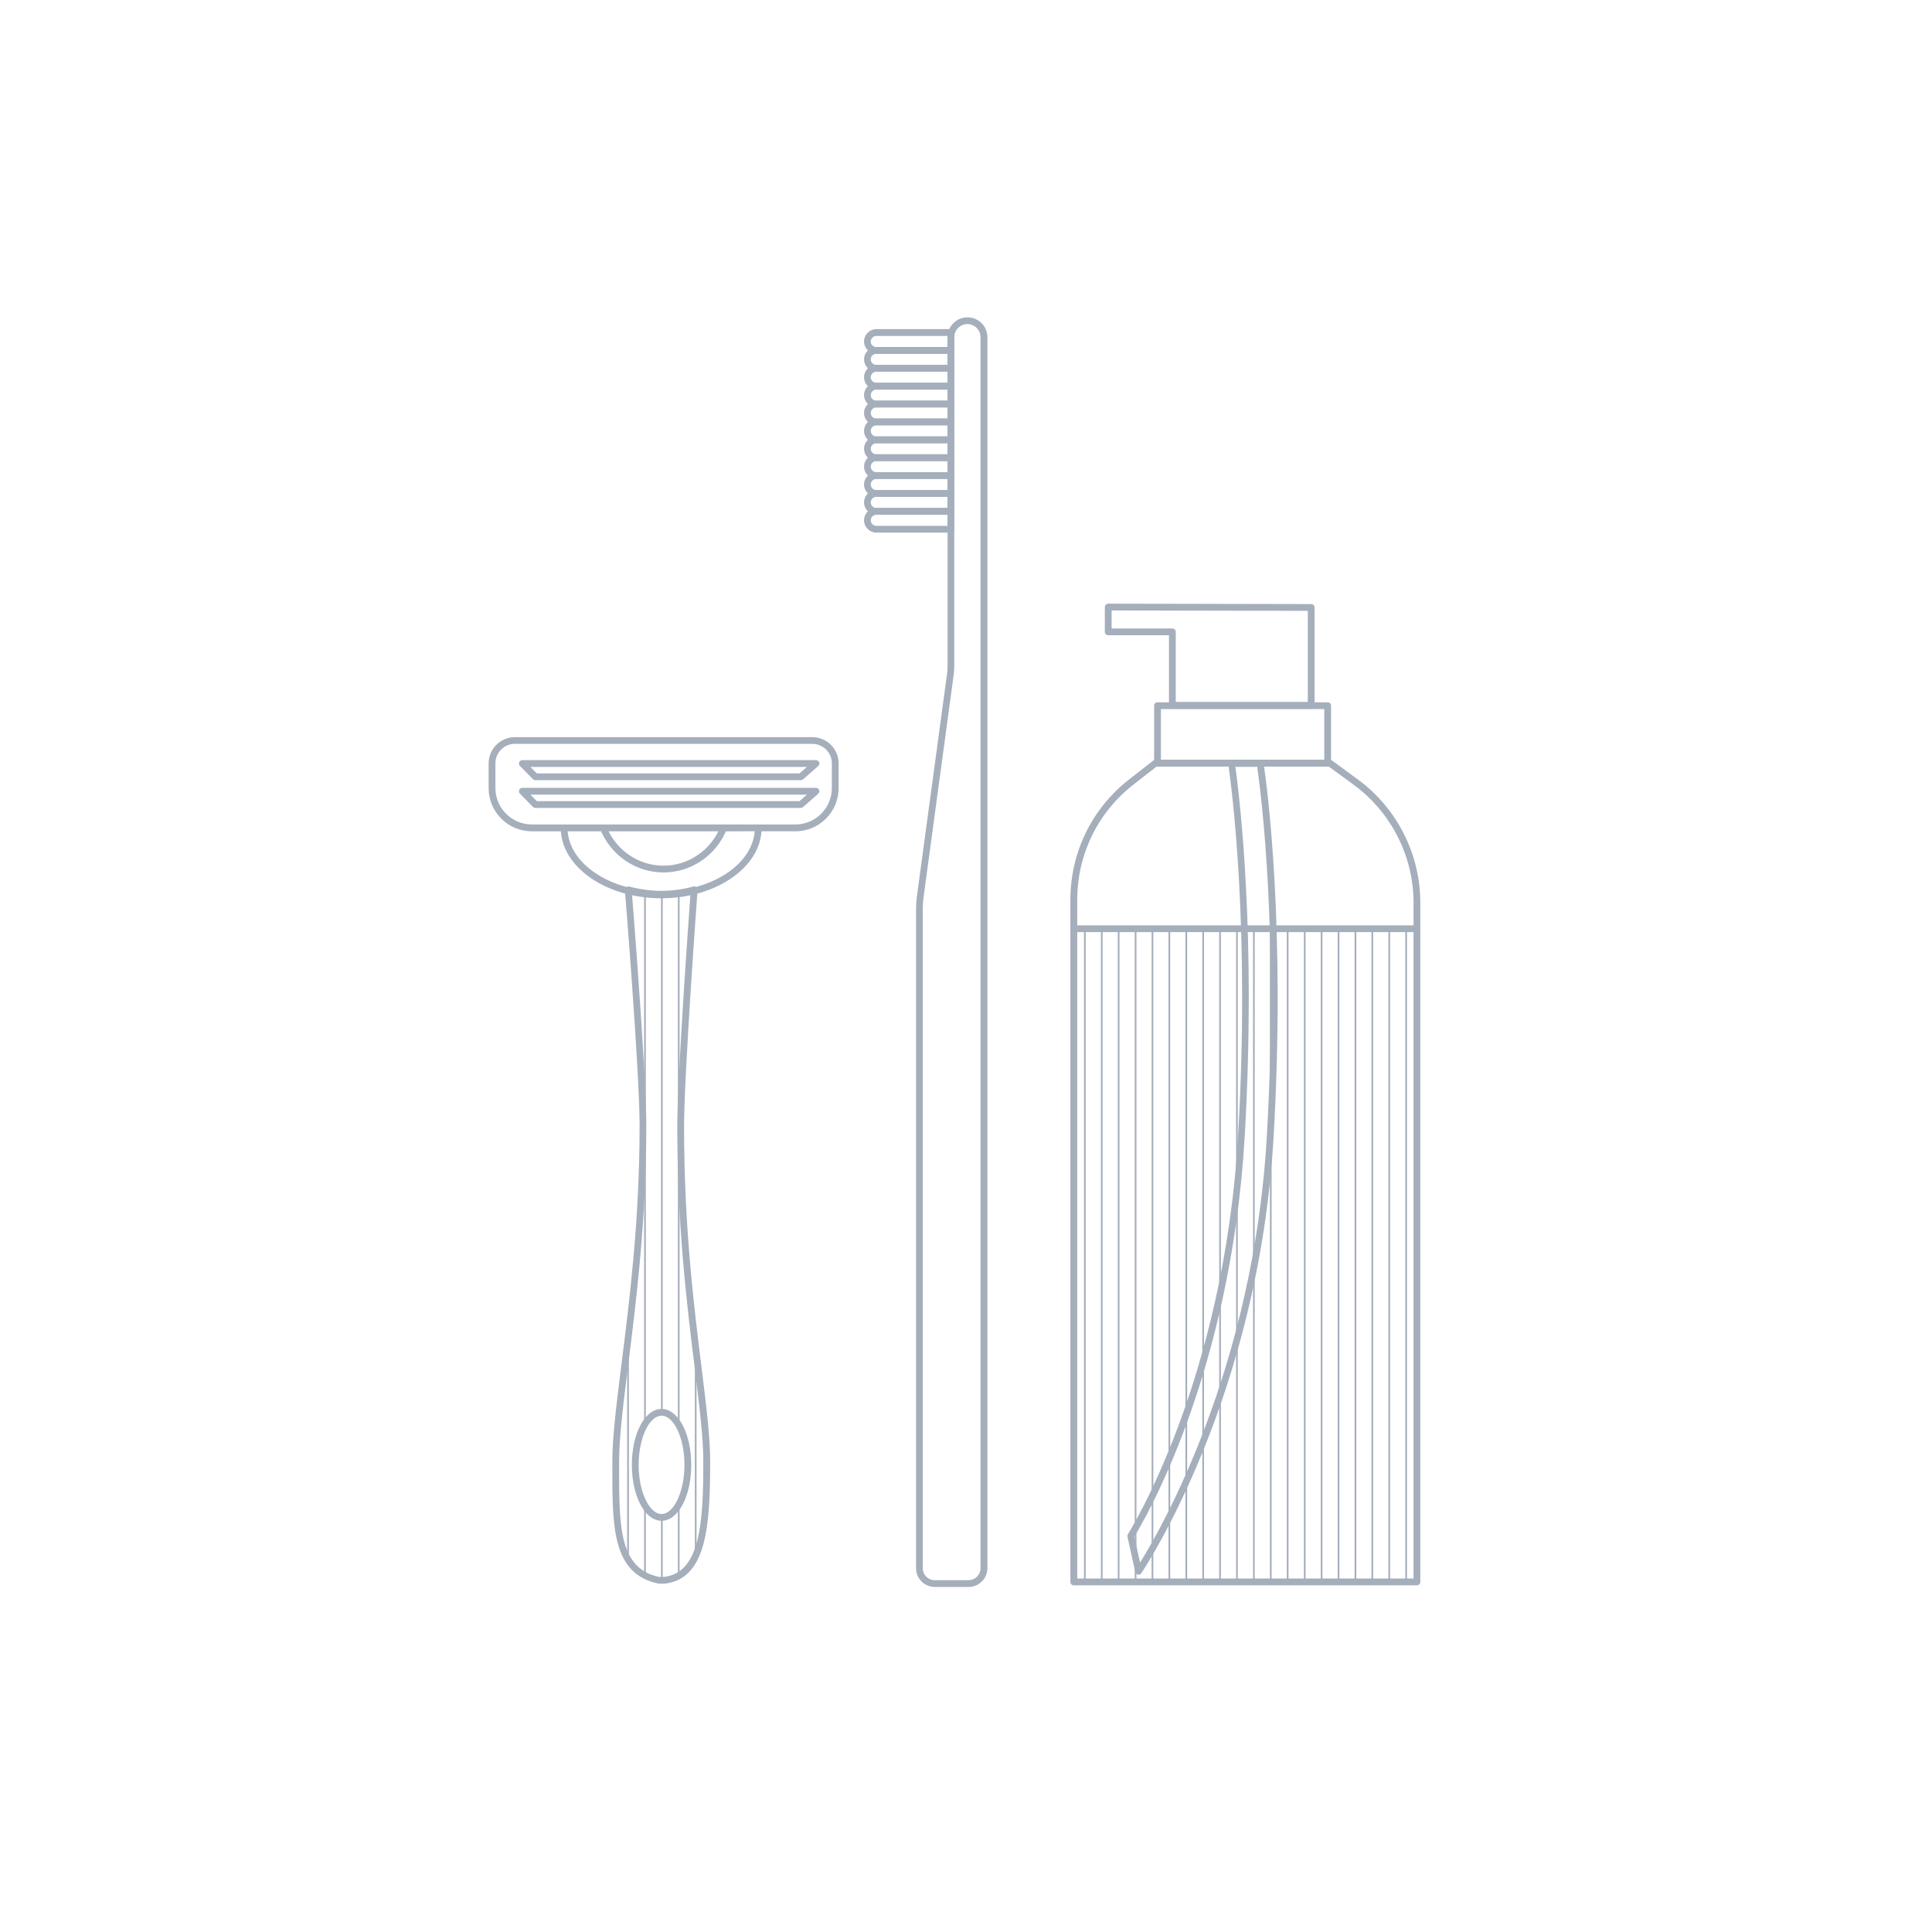 <svg xmlns="http://www.w3.org/2000/svg" fill="none" viewBox="0 0 285 285">
  <path
    fill="#A5AEBB"
    d="M97.54 132.51c-8.17 0-14.82-4.66-14.82-10.38 0-.28.22-.5.5-.5s.5.22.5.5c0 5.17 6.2 9.38 13.82 9.38 7.62 0 13.81-4.21 13.81-9.38 0-.28.22-.5.5-.5s.5.22.5.5c0 5.73-6.64 10.38-14.81 10.38Z"
  />
  <path
    fill="#A5AEBB"
    d="M97.88 128.7c-4.08 0-7.74-2.49-9.33-6.35-.11-.26.02-.55.27-.65.26-.1.55.02.65.27 1.43 3.48 4.73 5.73 8.4 5.73 3.69 0 6.99-2.26 8.42-5.76.1-.26.4-.38.65-.27.26.1.38.4.27.65-1.56 3.88-5.23 6.38-9.33 6.38Zm-.71 104.91c-6.86-1.38-6.85-8.35-6.84-17.18v-.83c0-3.64.6-8.38 1.35-14.39 1.19-9.45 2.67-21.2 2.67-35.21 0-7.82-2.14-34.43-2.17-34.69-.01-.16.05-.32.18-.43.13-.1.3-.14.45-.1.02.01 2.31.64 4.73.64 2.63 0 4.69-.63 4.71-.64.16-.05.33-.02.46.09.13.1.2.26.19.43-.02.27-1.99 27.08-1.99 34.91 0 14.69 1.43 26.25 2.58 35.54.71 5.73 1.27 10.26 1.27 13.86 0 9.47-.51 17.37-6.79 18.01l-.8-.01Zm-3.94-101.7c.34 4.26 2.11 26.93 2.11 34.08 0 14.07-1.48 25.86-2.67 35.34-.75 5.98-1.34 10.7-1.34 14.27v.84c-.01 8.7-.01 14.98 5.94 16.19l.64-.01c5.4-.56 5.84-8.03 5.84-17.01 0-3.53-.56-8.03-1.26-13.73-1.15-9.32-2.58-20.91-2.58-35.66 0-7.15 1.63-29.98 1.94-34.28-.86.2-2.43.5-4.31.5-1.76-.02-3.41-.33-4.31-.53Z"
  />
  <path
    fill="#A5AEBB"
    d="M97.59 224.34c-2.45 0-4.38-3.62-4.38-8.25s1.92-8.25 4.38-8.25 4.38 3.62 4.38 8.25-1.92 8.25-4.38 8.25Zm0-15.5c-1.83 0-3.38 3.32-3.38 7.25s1.55 7.25 3.38 7.25c1.83 0 3.38-3.32 3.38-7.25s-1.55-7.25-3.38-7.25Zm20.54-89.66H78.98c-.13 0-.26-.05-.36-.15l-1.93-1.96c-.14-.14-.18-.36-.1-.54.08-.19.26-.31.46-.31H120.37c.21 0 .39.13.47.32.07.19.02.41-.14.55l-2.23 1.96c-.1.08-.22.13-.34.13Zm-38.94-1H117.94l1.1-.96H78.24l.95.96Zm38.94-3.09H78.98c-.13 0-.26-.05-.36-.15l-1.93-1.96c-.14-.14-.18-.36-.1-.54.08-.19.26-.31.46-.31H120.37c.21 0 .39.13.47.32.07.19.02.41-.14.55l-2.23 1.96c-.1.08-.22.13-.34.13Zm-38.94-1H117.94l1.1-.96H78.24l.95.96ZM142.89 234.1h-5c-1.52 0-2.76-1.24-2.76-2.76v-96.99c0-.79.05-1.58.16-2.36l4.41-32.56c.05-.39.08-.78.08-1.18v-48.5c0-1.62 1.32-2.94 2.94-2.94 1.62 0 2.94 1.32 2.94 2.94V231.34c-.01 1.52-1.25 2.76-2.77 2.76Zm-.18-186.29c-1.07 0-1.94.87-1.94 1.94v48.5c0 .44-.03.88-.09 1.31l-4.41 32.56c-.1.74-.15 1.49-.15 2.23v96.99c0 .97.79 1.76 1.76 1.76h5c.97 0 1.76-.79 1.76-1.76V49.75c.01-1.07-.86-1.94-1.93-1.94Z"
  />
  <path
    fill="#A5AEBB"
    d="M140.28 52.19h-11c-1 0-1.82-.82-1.82-1.82s.82-1.82 1.82-1.82h11c.28 0 .5.22.5.5v2.64c0 .28-.23.5-.5.5Zm-11.01-2.63c-.45 0-.82.37-.82.82 0 .45.37.82.82.82h10.5v-1.64h-10.5Z"
  />
  <path
    fill="#A5AEBB"
    d="M140.28 54.83h-11c-1 0-1.82-.82-1.82-1.82s.82-1.82 1.82-1.82h11c.28 0 .5.22.5.5v2.64c0 .28-.23.5-.5.5Zm-11.01-2.64c-.45 0-.82.37-.82.82 0 .45.37.82.82.82h10.5v-1.64h-10.5Z"
  />
  <path
    fill="#A5AEBB"
    d="M140.28 57.47h-11c-1 0-1.82-.82-1.82-1.82s.82-1.82 1.82-1.82h11c.28 0 .5.22.5.5v2.64c0 .27-.23.5-.5.5Zm-11.01-2.64c-.45 0-.82.37-.82.82 0 .45.37.82.82.82h10.5v-1.64h-10.5Z"
  />
  <path
    fill="#A5AEBB"
    d="M140.28 60.1h-11c-1 0-1.82-.82-1.82-1.82s.82-1.82 1.82-1.82h11c.28 0 .5.22.5.5v2.64c0 .28-.23.5-.5.5Zm-11.01-2.63c-.45 0-.82.37-.82.82 0 .45.37.82.82.82h10.5v-1.64h-10.5Z"
  />
  <path
    fill="#A5AEBB"
    d="M140.28 62.74h-11c-1 0-1.82-.82-1.82-1.82s.82-1.82 1.82-1.82h11c.28 0 .5.22.5.5v2.64c0 .28-.23.5-.5.5Zm-11.01-2.64c-.45 0-.82.37-.82.82 0 .45.37.82.82.82h10.5V60.1h-10.5Z"
  />
  <path
    fill="#A5AEBB"
    d="M140.28 65.38h-11c-1 0-1.82-.82-1.82-1.82s.82-1.82 1.82-1.82h11c.28 0 .5.22.5.5v2.64c0 .28-.23.5-.5.5Zm-11.01-2.64c-.45 0-.82.37-.82.82 0 .45.37.82.82.82h10.5v-1.64h-10.5Z"
  />
  <path
    fill="#A5AEBB"
    d="M140.28 68.02h-11c-1 0-1.82-.82-1.82-1.82s.82-1.82 1.82-1.82h11c.28 0 .5.22.5.5v2.64c0 .27-.23.5-.5.5Zm-11.01-2.64c-.45 0-.82.37-.82.82 0 .45.37.82.82.82h10.5v-1.64h-10.5Z"
  />
  <path
    fill="#A5AEBB"
    d="M140.28 70.65h-11c-1 0-1.82-.82-1.82-1.82s.82-1.82 1.82-1.82h11c.28 0 .5.22.5.5v2.64c0 .28-.23.5-.5.5Zm-11.01-2.63c-.45 0-.82.37-.82.82 0 .45.37.82.82.82h10.5v-1.64h-10.5Z"
  />
  <path
    fill="#A5AEBB"
    d="M140.28 73.29h-11c-1 0-1.82-.82-1.82-1.82s.82-1.82 1.82-1.82h11c.28 0 .5.22.5.5v2.64c0 .28-.23.5-.5.5Zm-11.01-2.64c-.45 0-.82.37-.82.82 0 .45.37.82.82.82h10.5v-1.64h-10.5Z"
  />
  <path
    fill="#A5AEBB"
    d="M140.28 75.93h-11c-1 0-1.82-.82-1.82-1.82s.82-1.82 1.82-1.82h11c.28 0 .5.22.5.5v2.64c0 .27-.23.5-.5.5Zm-11.01-2.64c-.45 0-.82.37-.82.82 0 .45.37.82.82.82h10.5v-1.64h-10.5Z"
  />
  <path
    fill="#A5AEBB"
    d="M140.28 78.57h-11c-1 0-1.82-.82-1.82-1.82s.82-1.82 1.82-1.82h11c.28 0 .5.22.5.5v2.64c0 .27-.23.5-.5.5Zm-11.01-2.64c-.45 0-.82.37-.82.82 0 .45.37.82.82.82h10.5v-1.64h-10.5Zm30.89 61.23h-.25v95.99h.25v-95.99Zm2.49 0h-.25v95.99h.25v-95.99Zm2.49 0h-.25v95.99h.25v-95.99Zm2.5 0h-.25v95.99h.25v-95.99Zm2.49 0h-.25v95.99h.25v-95.99Zm2.49 0h-.25v95.99h.25v-95.99Zm2.5 0h-.25v95.99h.25v-95.99Zm2.49 0h-.25v95.99h.25v-95.99Zm2.49 0h-.25v95.99h.25v-95.99Zm2.49 0h-.25v95.99h.25v-95.99Zm2.5 0h-.25v95.99h.25v-95.99Zm2.49 0h-.25v95.99h.25v-95.99Zm2.49 0h-.25v95.99h.25v-95.99Zm2.52 0h-.25v95.99h.25v-95.99Zm2.49 0h-.25v95.99h.25v-95.99Zm2.5 0h-.25v95.99h.25v-95.99Zm2.49 0h-.25v95.99h.25v-95.99Zm2.49 0h-.25v95.99h.25v-95.99Zm2.5 0h-.25v95.99h.25v-95.99Zm2.49 0h-.25v95.99h.25v-95.99Zm-11.7-24.08h-25.1c-.28 0-.5-.22-.5-.5v-8.48c0-.28.22-.5.5-.5h25.1c.28 0 .5.22.5.5v8.48c0 .27-.22.5-.5.5Zm-24.6-1h24.1v-7.48h-24.1v7.48Z"
  />
  <path
    fill="#A5AEBB"
    d="M209.02 233.86H158.4c-.28 0-.5-.22-.5-.5V132.75c0-7 3.16-13.48 8.68-17.79l3.55-2.77c.09-.07.2-.11.31-.11h25.75c.11 0 .21.03.29.1l3.8 2.78c5.79 4.23 9.24 11.04 9.24 18.21v100.19c0 .28-.23.5-.5.5Zm-50.12-1h49.62v-99.69c0-6.85-3.3-13.36-8.83-17.4l-3.67-2.69h-25.41l-3.41 2.66c-5.27 4.12-8.29 10.31-8.29 17v100.12h-.01Z"
  />
  <path
    fill="#A5AEBB"
    d="M167.96 232.29c-.03 0-.06 0-.09-.01-.2-.04-.35-.19-.4-.38l-1.15-5.21c-.03-.13 0-.27.07-.39.14-.21 14.14-22.36 16.25-58.81 1.76-30.35-.89-50.9-1.44-54.71-.02-.14.02-.33.11-.44.09-.11.23-.21.37-.21h4.22c.25 0 .47.19.5.44.57 3.87 3.26 24.4 1.47 55.23-2.21 38.1-18.8 63.22-19.51 64.27-.08.14-.24.22-.4.22Zm-.63-5.62.85 3.83c3.18-5.1 16.72-28.69 18.69-62.77 1.73-29.89-.76-50.04-1.41-54.61h-3.22c.69 5.03 3.07 25.2 1.38 54.42-2.03 35.21-14.92 56.92-16.29 59.13Z"
  />
  <path
    fill="#A5AEBB"
    d="M208.93 137.5h-50.47c-.28 0-.5-.22-.5-.5s.22-.5.5-.5h50.47c.28 0 .5.22.5.5s-.22.5-.5.5Zm-15.51-32.95h-20.48c-.28 0-.5-.22-.5-.5V93.71h-8.96c-.28 0-.5-.22-.5-.5v-3.66c0-.13.05-.26.15-.35.09-.09.22-.15.35-.15l29.94.06c.28 0 .5.22.5.5V104.04c0 .28-.23.51-.5.51Zm-19.98-1h19.48V90.11l-28.94-.06v2.66h8.96c.28 0 .5.22.5.5V103.55ZM95.269 222.09h-.25v10.32h.25v-10.32Zm0-90.08h-.25v77.67h.25v-77.67Zm-2.5 65.85h-.25v31.42h.25v-31.42Zm4.99 26.02h-.25v9.49h.25v-9.49Zm0-91.91h-.25v76.37h.25v-76.37Zm2.49 89.51h-.251v10.95h.251v-10.95Zm0-89.51h-.251v77.71h.251v-77.71Zm2.5 68.63h-.25v28.68h.25V200.6Zm14.59-77.97H78.45c-3.51 0-6.37-2.86-6.37-6.37v-3.64c0-2.14 1.74-3.88 3.88-3.88H119.83c2.14 0 3.88 1.74 3.88 3.88v3.64c0 3.51-2.86 6.37-6.37 6.37Zm-41.38-12.9c-1.59 0-2.88 1.29-2.88 2.88v3.64c0 2.96 2.41 5.37 5.37 5.37H117.34c2.96 0 5.37-2.41 5.37-5.37v-3.64c0-1.59-1.29-2.88-2.88-2.88H75.96Z"
  />
</svg>
